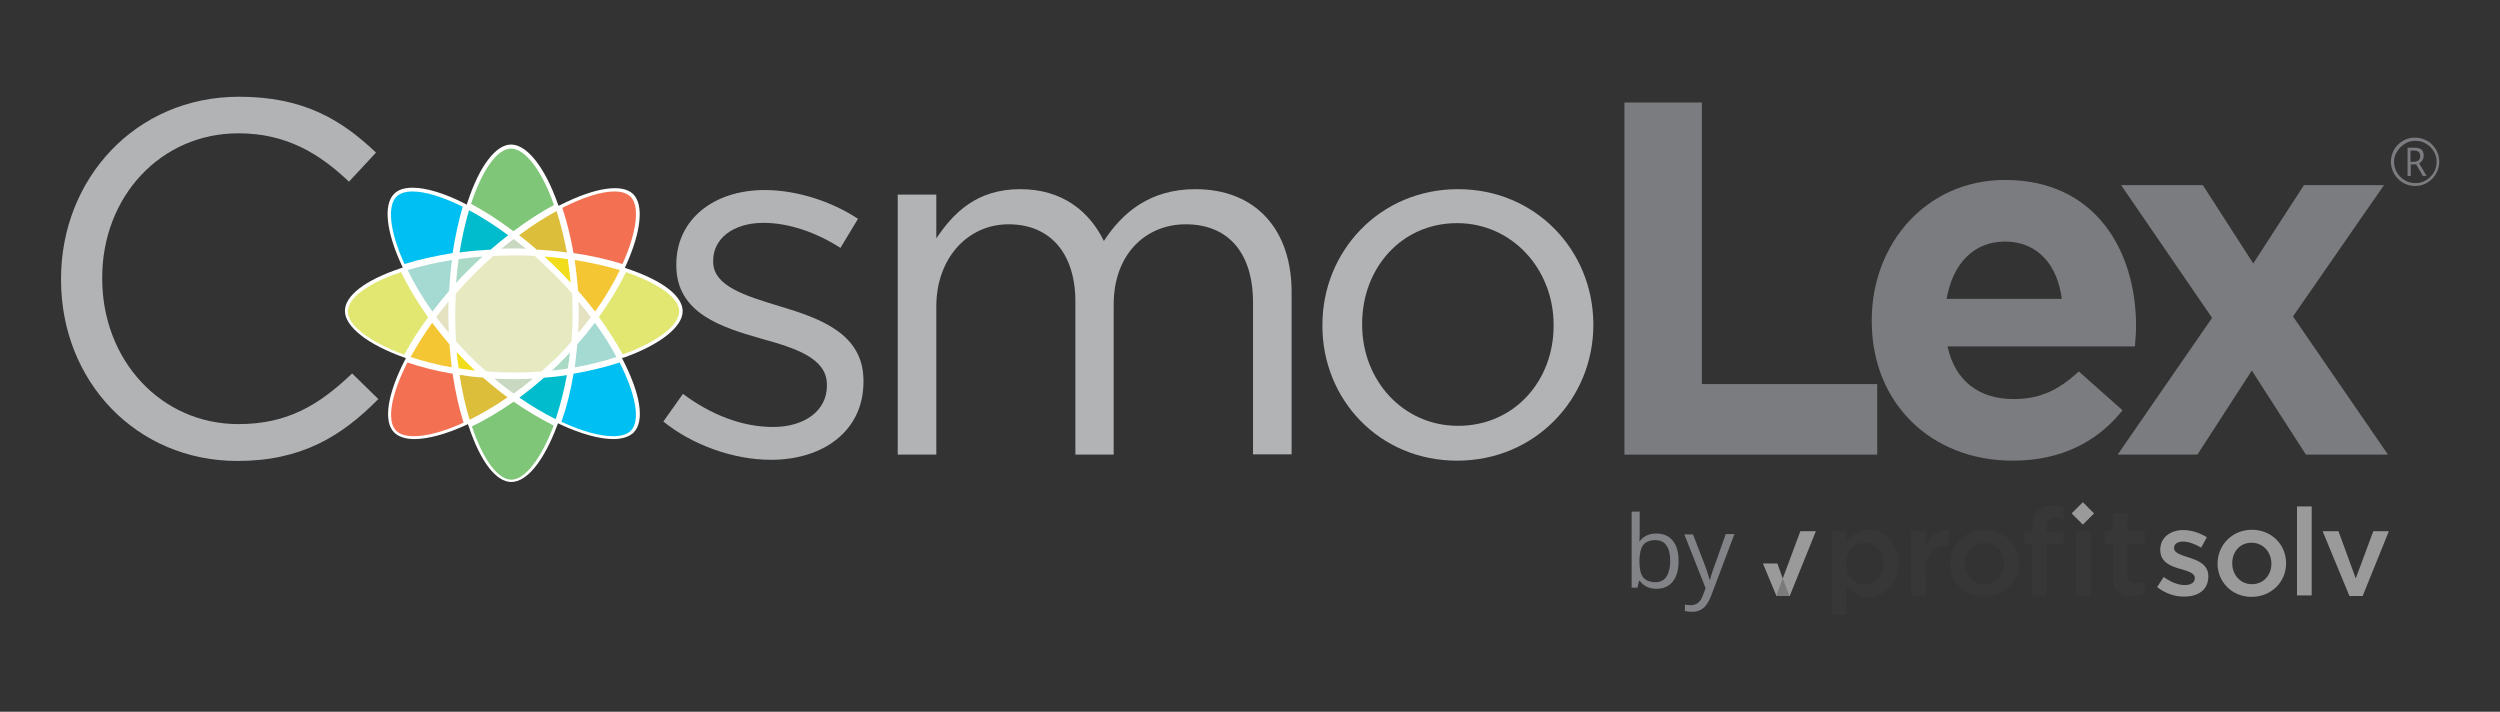 <?xml version="1.0" encoding="utf-8"?>
<!-- Generator: Adobe Illustrator 26.0.3, SVG Export Plug-In . SVG Version: 6.00 Build 0)  -->
<svg version="1.1" id="Layer_1" xmlns="http://www.w3.org/2000/svg" xmlns:xlink="http://www.w3.org/1999/xlink" x="0px" y="0px"
	 viewBox="0 0 868.3 247.2" style="enable-background:new 0 0 868.3 247.2;" xml:space="preserve">
<rect x="0" y="0" width="868.3" height="247.2" fill="#333333" stroke="none"/>
<style type="text/css">
	.st0{fill:#B1B3B5;}
	.st1{fill:#7B7C7F;}
	.st2{fill:#FFFFFF;}
	.st3{fill:#80C679;}
	.st4{fill:#F37052;}
	.st5{fill:#DDBE3B;}
	.st6{fill:#E2E771;}
	.st7{fill:#F4C633;}
	.st8{fill:#F1DD1B;}
	.st9{fill:#00C0F3;}
	.st10{fill:#00BCCD;}
	.st11{fill:#C9D8C0;}
	.st12{fill:#A4DAD1;}
	.st13{fill:#AADAC6;}
	.st14{fill:#E4E2C1;}
	.st15{fill:#E7EAC0;}
	.st16{fill:#373737;}
	.st17{fill:#9A9A9A;}
	.st18{fill:#7B7B7B;}
	.st19{fill:#828387;}
</style>
<g>
	<g>
		<path class="st0" d="M83,33.6c-36,0-61.8,28.6-61.8,63.2v0.4c0,35.1,26,62.9,61.3,62.9c22.2,0,36.2-8.6,48.9-21.5l-9.1-8.9
			c-11.7,11.2-22.7,17.6-39.5,17.6c-26.9,0-47.3-22.2-47.3-50.5v-0.4c0-28.1,20.3-50.1,47.3-50.1c16.6,0,28.1,7,38.4,16.8l9.4-10.1
			C118.4,41.4,105.2,33.6,83,33.6"/>
		<path class="st0" d="M265.6,66c-17.8,0-30.7,10.3-30.7,25.8v0.4c0,16.6,15.7,21.5,29.8,25.5c11.9,3.3,22.5,6.8,22.5,15.9v0.4
			c0,8.7-7.8,14.3-18.7,14.3c-10.7,0-21.5-4.2-31.3-11.5l-6.8,9.6c10.1,8.2,24.4,13.3,37.4,13.3c18,0,32.1-9.9,32.1-27.1v-0.4
			c0-16.3-15-21.6-29-25.8c-12.1-3.7-23.2-7-23.2-15.5v-0.4c0-7.5,6.8-13.1,17.5-13.1c8.7,0,18.3,3.3,26.7,8.7l6.1-10.1
			C288.8,69.9,276.6,66,265.6,66"/>
		<path class="st0" d="M415.2,65.7c-15.7,0-25.3,8-31.8,18c-4.9-10.1-14.3-18-29-18c-15.2,0-23.2,8.2-29.2,17.1V67.6h-13.4v90.3
			h13.4v-51.5c0-16.6,10.8-28.5,25.1-28.5s23.2,9.9,23.2,26.9v53.1h13.3v-52.1c0-17.8,11.4-27.9,25-27.9c14.7,0,23.4,9.8,23.4,27.2
			v52.7h13.4V102C448.8,79.6,436,65.7,415.2,65.7"/>
		<path class="st0" d="M506.4,147.9c-19,0-33.3-15.7-33.3-35.1v-0.4c0-19,13.4-34.9,33-34.9c19,0,33.5,15.9,33.5,35.3v0.4
			C539.6,132.2,526,147.9,506.4,147.9 M506.4,65.7c-27.2,0-47.1,21.6-47.1,47.1v0.4c0,25.5,19.7,46.8,46.8,46.8
			c27.2,0,47.3-21.6,47.3-47.1v-0.4C553.3,87,533.4,65.7,506.4,65.7"/>
		<polyline class="st1" points="591.1,35.6 564.2,35.6 564.2,157.9 652,157.9 652,133.4 591.1,133.4 591.1,35.6 		"/>
		<path class="st1" d="M676.1,103.8c2.1-12.1,9.3-19.9,20.3-19.9c11.2,0,18.2,8,19.7,19.9H676.1 M696.4,62.5
			c-27.2,0-46.3,22-46.3,48.7v0.4c0,28.6,20.8,48.4,48.9,48.4c16.9,0,29.5-6.6,38.2-17.5L722,129c-7.3,6.8-13.8,9.6-22.7,9.6
			c-11.9,0-20.3-6.3-22.9-18.3h65.1c0.2-2.5,0.4-4.9,0.4-7C741.9,86.8,727.6,62.5,696.4,62.5"/>
		<polyline class="st1" points="828,64.3 800.2,64.3 782.6,91.5 765.1,64.3 736.7,64.3 768.3,110.4 735.5,157.9 763.2,157.9 
			782.1,128.7 800.9,157.9 829.4,157.9 796.4,109.9 828,64.3 		"/>
		<g>
			<path class="st1" d="M830.4,56.2c0-1.5,0.4-2.9,1.1-4.2c0.7-1.3,1.8-2.3,3.1-3.1c1.3-0.8,2.7-1.1,4.2-1.1c1.5,0,2.9,0.4,4.2,1.1
				c1.3,0.7,2.3,1.8,3.1,3.1c0.7,1.3,1.1,2.7,1.1,4.2c0,1.5-0.4,2.8-1.1,4.1c-0.7,1.3-1.7,2.3-3,3.1c-1.3,0.8-2.7,1.2-4.3,1.2
				c-1.5,0-3-0.4-4.3-1.2c-1.3-0.8-2.3-1.8-3-3.1C830.8,59,830.4,57.6,830.4,56.2z M831.5,56.2c0,1.3,0.3,2.5,1,3.7
				c0.7,1.1,1.5,2,2.7,2.7c1.1,0.7,2.4,1,3.7,1c1.3,0,2.5-0.3,3.7-1c1.1-0.7,2-1.5,2.7-2.7s1-2.4,1-3.7c0-1.3-0.3-2.5-1-3.6
				c-0.6-1.1-1.5-2-2.7-2.7c-1.1-0.7-2.4-1-3.7-1c-1.3,0-2.5,0.3-3.6,1c-1.1,0.7-2,1.5-2.7,2.7C831.8,53.7,831.5,54.9,831.5,56.2z
				 M841.8,54.1c0,0.6-0.2,1.1-0.4,1.5c-0.3,0.5-0.7,0.8-1.2,1.1l2.6,4.4h-1.3l-2.3-4h-1.9v4h-1.1v-9.8h2.4c1.1,0,1.9,0.2,2.5,0.7
				C841.5,52.4,841.8,53.1,841.8,54.1z M837.2,56.2h1.2c0.7,0,1.2-0.2,1.6-0.5c0.4-0.4,0.6-0.8,0.6-1.5c0-1.3-0.7-1.9-2.2-1.9h-1.2
				V56.2z"/>
		</g>
		<g>
			<g>
				<g>
					<path class="st2" d="M178.4,138.1L178.4,138.1L178.4,138.1L178.4,138.1L178.4,138.1z M178.4,137.9L178.4,137.9L178.4,137.9
						L178.4,137.9z"/>
					<path class="st2" d="M216.7,124.2c12.6-4.5,20.4-10.7,20.4-16.1c0-5.3-7-10.7-19.3-14.8l-0.8-0.3h0l0.4-0.8
						c5.3-11.8,6.3-21,2.5-24.8c-3.8-3.7-13.2-2.3-25.1,3.7l-0.8,0.4l0,0v0l-0.3-0.8C189.2,58,183,50.2,177.5,50.2
						c-5.3,0-11,7.5-15.1,20l-0.3,0.8l0,0.1l-0.7-0.4c-7-3.6-13.4-5.5-18.1-5.5c-2.9,0-5,0.7-6.4,2.1c-3.8,3.8-2.8,13.1,2.6,24.8
						l0.4,0.8h0l-0.8,0.3c-12.3,4.1-19.3,9.5-19.3,14.8c0,5.4,7.8,11.6,20.4,16.1l0.8,0.3v0l-0.4,0.7c-6.1,11.9-7.5,21.3-3.7,25.1
						c1.5,1.5,3.9,2.3,7,2.3c4.7,0,11-1.7,17.8-4.8l0.8-0.4l0,0l0.3,0.8c4.1,12.3,9.5,19.3,14.8,19.3c5.4,0,11.3-7.3,15.9-19.6
						l0.3-0.8l0.8,0.4c7.1,3.3,13.6,5.1,18.4,5.1c3.2,0,5.5-0.8,7.1-2.3c3.8-3.9,2.5-13-3.7-25.1l-0.4-0.8l0,0L216.7,124.2z
						 M178.4,138.1L178.4,138.1L178.4,138.1L178.4,138.1L178.4,138.1z M178.4,137.9L178.4,137.9L178.4,137.9L178.4,137.9z
						 M206.5,110.1L206.5,110.1L206.5,110.1L206.5,110.1z"/>
				</g>
				<g>
					<path class="st2" d="M193.9,71.4L193.9,71.4L193.9,71.4L193.9,71.4z"/>
				</g>
				<g>
					<path class="st2" d="M206.5,110L206.5,110L206.5,110L206.5,110z"/>
				</g>
				<g>
					<path class="st2" d="M178.4,138.1L178.4,138.1L178.4,138.1L178.4,138.1L178.4,138.1z M178.4,137.9L178.4,137.9L178.4,137.9
						L178.4,137.9z"/>
				</g>
				<g>
					<path class="st2" d="M206.5,110L206.5,110L206.5,110L206.5,110z"/>
				</g>
			</g>
			<g>
				<g>
					<path class="st3" d="M178.4,139.5c-5,3.5-9.9,6.4-14.5,8.6c3.8,11.4,9,18.5,13.7,18.5c4.7,0,10.4-7.3,14.7-18.8
						C187.8,145.5,183.1,142.8,178.4,139.5L178.4,139.5z M177.5,51.6c-4.8,0-10,7.4-13.9,19.2c4.9,2.6,9.9,5.9,14.7,9.5
						c4.6-3.4,9.4-6.6,14.1-9.1C188.2,59.1,182.3,51.6,177.5,51.6L177.5,51.6z"/>
				</g>
				<g>
					<path class="st4" d="M141.5,125.9c-5.7,11.2-7.3,20.3-3.9,23.7c1.3,1.3,3.4,1.9,6.2,1.9c4.4,0,10.4-1.6,17.2-4.7
						c-1.6-5.1-2.9-10.9-3.8-17C151.6,128.9,146.3,127.5,141.5,125.9L141.5,125.9z M213.4,66.5c-4.5,0-10.9,2-18.1,5.7
						c1.6,4.8,2.9,10.1,3.9,15.7c6.2,0.9,11.9,2.2,17,3.8c5-11.1,6.1-20.1,2.8-23.4C217.7,67.1,215.9,66.5,213.4,66.5L213.4,66.5z"
						/>
				</g>
				<g>
					<path class="st5" d="M159.6,130.2c0.9,5.7,2.1,11,3.5,15.6c4.2-2.1,8.7-4.7,13.2-7.8c-2.9-2.1-5.7-4.4-8.6-6.9
						C165,131,162.3,130.6,159.6,130.2L159.6,130.2z M193.3,73.3c-4.2,2.3-8.5,5-13,8.4c2.1,1.6,4.2,3.3,6.1,5
						c3.6,0.2,7.1,0.5,10.5,1C195.9,82.4,194.7,77.6,193.3,73.3L193.3,73.3z"/>
				</g>
				<g>
					<path class="st6" d="M217.4,94.5c-2.5,5.2-5.7,10.5-9.4,15.6c3.2,4.4,6,8.8,8.3,13c12-4.3,19.6-10.1,19.6-15
						C235.9,103.5,228.7,98.4,217.4,94.5L217.4,94.5z"/>
				</g>
				<g>
					<path class="st7" d="M199.6,90.3c0.5,3.5,0.9,7,1.2,10.7c2.1,2.4,4,4.8,5.9,7.2c3.5-4.9,6.4-9.8,8.6-14.4
						C210.5,92.4,205.3,91.2,199.6,90.3L199.6,90.3z"/>
				</g>
				<g>
					<path class="st8" d="M189.1,89.1c1.6,1.5,3.2,3,4.7,4.5c1.5,1.5,3,3,4.4,4.6c-0.3-2.8-0.6-5.6-1-8.2
						C194.6,89.6,191.9,89.3,189.1,89.1L189.1,89.1z"/>
				</g>
				<g>
					<path class="st6" d="M139.3,94.5c-11.4,3.8-18.5,9-18.5,13.7c0,4.8,7.6,10.6,19.6,15c2.3-4.2,5-8.6,8.3-13
						C145,105,141.8,99.7,139.3,94.5L139.3,94.5z"/>
				</g>
				<g>
					<path class="st7" d="M150.1,112.1c-2.9,4.1-5.4,8.1-7.5,11.9c4.3,1.4,9.1,2.7,14.3,3.6c-0.3-2.6-0.6-5.3-0.8-8
						C154,117.1,152,114.6,150.1,112.1L150.1,112.1z"/>
				</g>
				<g>
					<path class="st8" d="M158.6,122.3c0.2,1.9,0.4,3.8,0.7,5.6c1.9,0.3,3.8,0.6,5.7,0.8c-1.1-1-2.1-2-3.2-3.1
						C160.7,124.5,159.7,123.4,158.6,122.3L158.6,122.3z"/>
				</g>
				<g>
					<path class="st9" d="M143.3,66.5L143.3,66.5c-2.4,0-4.4,0.6-5.6,1.8c-3.3,3.3-2.3,12.3,2.8,23.4c5-1.6,10.7-2.8,16.7-3.8
						c0.9-5.8,2.1-11.2,3.5-16.1C153.9,68.4,147.7,66.5,143.3,66.5L143.3,66.5z"/>
				</g>
				<g>
					<path class="st10" d="M162.9,73c-1.3,4.4-2.4,9.3-3.3,14.7c3.5-0.5,7.1-0.8,10.8-1c2-1.7,4-3.4,6.1-5
						C171.8,78.2,167.2,75.3,162.9,73L162.9,73z"/>
				</g>
				<g>
					<path class="st11" d="M178.4,83c-1.4,1.1-2.9,2.2-4.3,3.4c1.4-0.1,2.9-0.1,4.3-0.1s2.9,0,4.3,0.1
						C181.2,85.3,179.8,84.1,178.4,83L178.4,83z"/>
				</g>
				<g>
					<path class="st9" d="M215.2,125.9c-4.9,1.6-10.3,2.9-16,3.9c-1,6-2.4,11.6-4.2,16.7c7.1,3.3,13.3,5,17.9,5
						c2.8,0,4.9-0.6,6.2-1.9C222.5,146.2,220.9,137.1,215.2,125.9L215.2,125.9z"/>
				</g>
				<g>
					<path class="st10" d="M196.9,130.3c-2.6,0.4-5.3,0.7-8,0.9c-2.8,2.5-5.7,4.8-8.5,6.9c4.3,3,8.6,5.5,12.6,7.5
						C194.5,141,195.9,135.8,196.9,130.3L196.9,130.3z"/>
				</g>
				<g>
					<path class="st11" d="M171.7,131.5c2.2,1.9,4.5,3.6,6.7,5.2c2.2-1.6,4.5-3.3,6.7-5.2c-2.2,0.1-4.4,0.2-6.7,0.2
						S173.9,131.6,171.7,131.5L171.7,131.5z"/>
				</g>
				<g>
					<path class="st12" d="M206.6,112.1c-1.9,2.5-3.9,5-6.1,7.5c-0.2,2.7-0.6,5.4-0.9,8c5.3-0.9,10.2-2.2,14.5-3.6
						C212.1,120.1,209.5,116.1,206.6,112.1L206.6,112.1z M157,90.3c-5.7,0.9-10.8,2.1-15.4,3.5c2.2,4.6,5.1,9.5,8.6,14.4
						c1.8-2.4,3.8-4.8,5.8-7.2C156.2,97.4,156.5,93.8,157,90.3L157,90.3z"/>
				</g>
				<g>
					<path class="st13" d="M198,122.4c-1,1.1-2.1,2.2-3.1,3.2s-2.1,2.1-3.2,3.1c1.9-0.2,3.7-0.4,5.5-0.7
						C197.5,126.1,197.8,124.3,198,122.4L198,122.4z M167.6,89.1c-2.8,0.2-5.6,0.5-8.3,0.9c-0.4,2.7-0.7,5.4-0.9,8.3
						c1.4-1.6,2.9-3.2,4.5-4.7C164.4,92.1,166,90.6,167.6,89.1L167.6,89.1z"/>
				</g>
				<g>
					<path class="st14" d="M155.8,104.7c-1.5,1.8-2.9,3.6-4.3,5.4c1.4,1.8,2.8,3.7,4.4,5.5c-0.1-2.2-0.2-4.4-0.2-6.6
						C155.7,107.6,155.7,106.1,155.8,104.7L155.8,104.7z M200.9,104.7c0.1,1.4,0.1,2.9,0.1,4.3c0,2.2-0.1,4.5-0.2,6.7
						c1.6-1.9,3-3.7,4.4-5.6C203.8,108.3,202.4,106.5,200.9,104.7L200.9,104.7z"/>
				</g>
				<g>
					<g id="XMLID_00000178176148652760981210000017637348245994519948_">
						<path class="st15" d="M178.4,88.7c-2.4,0-4.8,0.1-7.1,0.2c-2.3,2-4.5,4.1-6.7,6.3c-2.2,2.2-4.3,4.5-6.3,6.8
							c-0.1,2.3-0.2,4.7-0.2,7.1c0,3.2,0.1,6.4,0.3,9.5c1.6,1.8,3.3,3.6,5.1,5.4c1.8,1.8,3.5,3.4,5.4,5c3.1,0.2,6.3,0.4,9.6,0.4
							c3.3,0,6.5-0.1,9.6-0.4c1.8-1.6,3.6-3.3,5.4-5c1.8-1.8,3.4-3.5,5-5.4c0.2-3.1,0.4-6.3,0.4-9.6c0-2.4-0.1-4.8-0.2-7.1
							c-2-2.3-4.1-4.5-6.3-6.7c-2.2-2.2-4.5-4.3-6.7-6.3C183.2,88.7,180.8,88.7,178.4,88.7L178.4,88.7z"/>
					</g>
				</g>
			</g>
		</g>
	</g>
	<g>
		<g>
			<path class="st16" d="M636.2,184.5h5.1v3.7c1.7-2.3,4-4.2,7.6-4.2c5.2,0,10.4,4.2,10.4,11.6v0.1c0,7.4-5.1,11.6-10.4,11.6
				c-3.7,0-6.1-1.9-7.6-3.9v10.2h-5.1V184.5z M654.1,195.7L654.1,195.7c0-4.4-2.9-7.2-6.4-7.2s-6.5,2.9-6.5,7.2v0.1
				c0,4.3,3,7.2,6.5,7.2C651.3,202.9,654.1,200.1,654.1,195.7z"/>
			<path class="st16" d="M663.8,184.5h5.1v5c1.4-3.3,4-5.6,7.9-5.5v5.4h-0.3c-4.5,0-7.6,2.9-7.6,8.9v8.5h-5.1V184.5z"/>
			<path class="st16" d="M677.4,195.8L677.4,195.8c0-6.5,5.1-11.8,11.9-11.8c6.9,0,11.9,5.2,11.9,11.6v0.1c0,6.4-5.1,11.6-12,11.6
				C682.5,207.3,677.4,202.1,677.4,195.8z M696.1,195.8L696.1,195.8c0-4-2.8-7.3-6.9-7.3c-4.1,0-6.7,3.2-6.7,7.1v0.1
				c0,3.9,2.8,7.2,6.8,7.2C693.5,202.9,696.1,199.6,696.1,195.8L696.1,195.8z"/>
			<path class="st16" d="M705.9,188.9h-2.8v-4.3h2.8V183c0-2.5,0.6-4.3,1.8-5.5c1.2-1.2,2.8-1.8,5-1.8c1.4,0,2.8,0.2,4.1,0.6v4.3
				c-1-0.3-1.9-0.6-3-0.6c-1.9,0-3,1.1-3,3.4v1.2h5.9v4.2h-5.8v18h-5.1V188.9z M721,184.5h5.1v22.4H721L721,184.5z"/>
			<path class="st16" d="M733.9,200.7v-11.8H731v-4.4h2.8v-6.1h5.1v6.1h6v4.4h-6v11c0,2,1,2.8,2.8,2.8c1.1,0,2.2-0.3,3.2-0.8v4.2
				c-1.3,0.7-2.7,1.1-4.6,1.1C736.5,207.2,733.9,205.6,733.9,200.7z"/>
			<path class="st17" d="M749.2,203.9l2.3-3.5c2.5,1.8,5,2.8,7.3,2.8c2.2,0,3.5-0.9,3.5-2.4v-0.1c0-1.7-2.4-2.3-5-3.1
				c-3.3-0.9-7-2.3-7-6.6v-0.1c0-4.2,3.5-6.8,8-6.8c2.8,0,5.8,1,8.2,2.5l-2,3.6c-2.2-1.3-4.4-2.1-6.3-2.1c-2,0-3.1,0.9-3.1,2.2v0.1
				c0,1.7,2.4,2.3,5,3.2c3.3,1,6.9,2.5,6.9,6.5v0.1c0,4.7-3.6,7-8.3,7C755.5,207.3,752,206.1,749.2,203.9z"/>
			<path class="st17" d="M770.2,195.8L770.2,195.8c0-6.5,5.1-11.8,11.9-11.8c6.9,0,11.9,5.2,11.9,11.6v0.1c0,6.4-5.1,11.6-12,11.6
				C775.2,207.3,770.2,202.1,770.2,195.8z M788.9,195.8L788.9,195.8c0-4-2.8-7.3-6.9-7.3c-4.1,0-6.7,3.2-6.7,7.1v0.1
				c0,3.9,2.8,7.2,6.8,7.2C786.3,202.9,788.9,199.6,788.9,195.8z"/>
			<path class="st17" d="M797.8,175.9h5.1v30.9h-5.1V175.9z"/>
			<path class="st17" d="M806.7,184.5h5.5l6,16.4l6.1-16.4h5.4l-9.1,22.5h-4.6L806.7,184.5z"/>
			
				<rect x="720.8" y="175.5" transform="matrix(0.707 -0.707 0.707 0.707 85.842 563.841)" class="st17" width="5.5" height="5.5"/>
			<path class="st17" d="M612.3,195.7h5l1.9,5.2l6.1-16.4h5.4l-9.1,22.5h-4.6L612.3,195.7z"/>
			<polygon class="st18" points="619.2,200.9 621.5,207 616.9,207 			"/>
		</g>
		<g>
			<g>
				<path class="st19" d="M575.3,185.3c2.4,0,4.3,0.8,5.7,2.5c1.4,1.7,2,4,2,7.1s-0.7,5.4-2,7.1c-1.4,1.7-3.3,2.5-5.7,2.5
					c-1.2,0-2.3-0.2-3.3-0.7s-1.8-1.1-2.5-2.1h-0.2l-0.6,2.4h-2v-26.4h2.8v6.4c0,1.4,0,2.7-0.1,3.9h0.1
					C570.8,186.2,572.8,185.3,575.3,185.3z M574.9,187.6c-1.9,0-3.3,0.6-4.2,1.7c-0.8,1.1-1.3,3-1.3,5.6s0.4,4.5,1.3,5.6
					c0.9,1.1,2.3,1.7,4.2,1.7c1.7,0,3-0.6,3.9-1.9c0.8-1.3,1.3-3.1,1.3-5.4c0-2.4-0.4-4.2-1.3-5.4
					C578,188.2,576.7,187.6,574.9,187.6z"/>
				<path class="st19" d="M585,185.6h3l4.1,10.6c0.9,2.4,1.4,4.2,1.7,5.2h0.1c0.1-0.6,0.5-1.6,0.9-3c0.5-1.4,2-5.7,4.6-12.9h3
					l-8,21.2c-0.8,2.1-1.7,3.6-2.8,4.5c-1.1,0.9-2.4,1.3-3.9,1.3c-0.9,0-1.7-0.1-2.5-0.3V210c0.6,0.1,1.3,0.2,2.1,0.2
					c1.9,0,3.3-1.1,4.1-3.3l1-2.6L585,185.6z"/>
			</g>
		</g>
	</g>
</g>
</svg>

